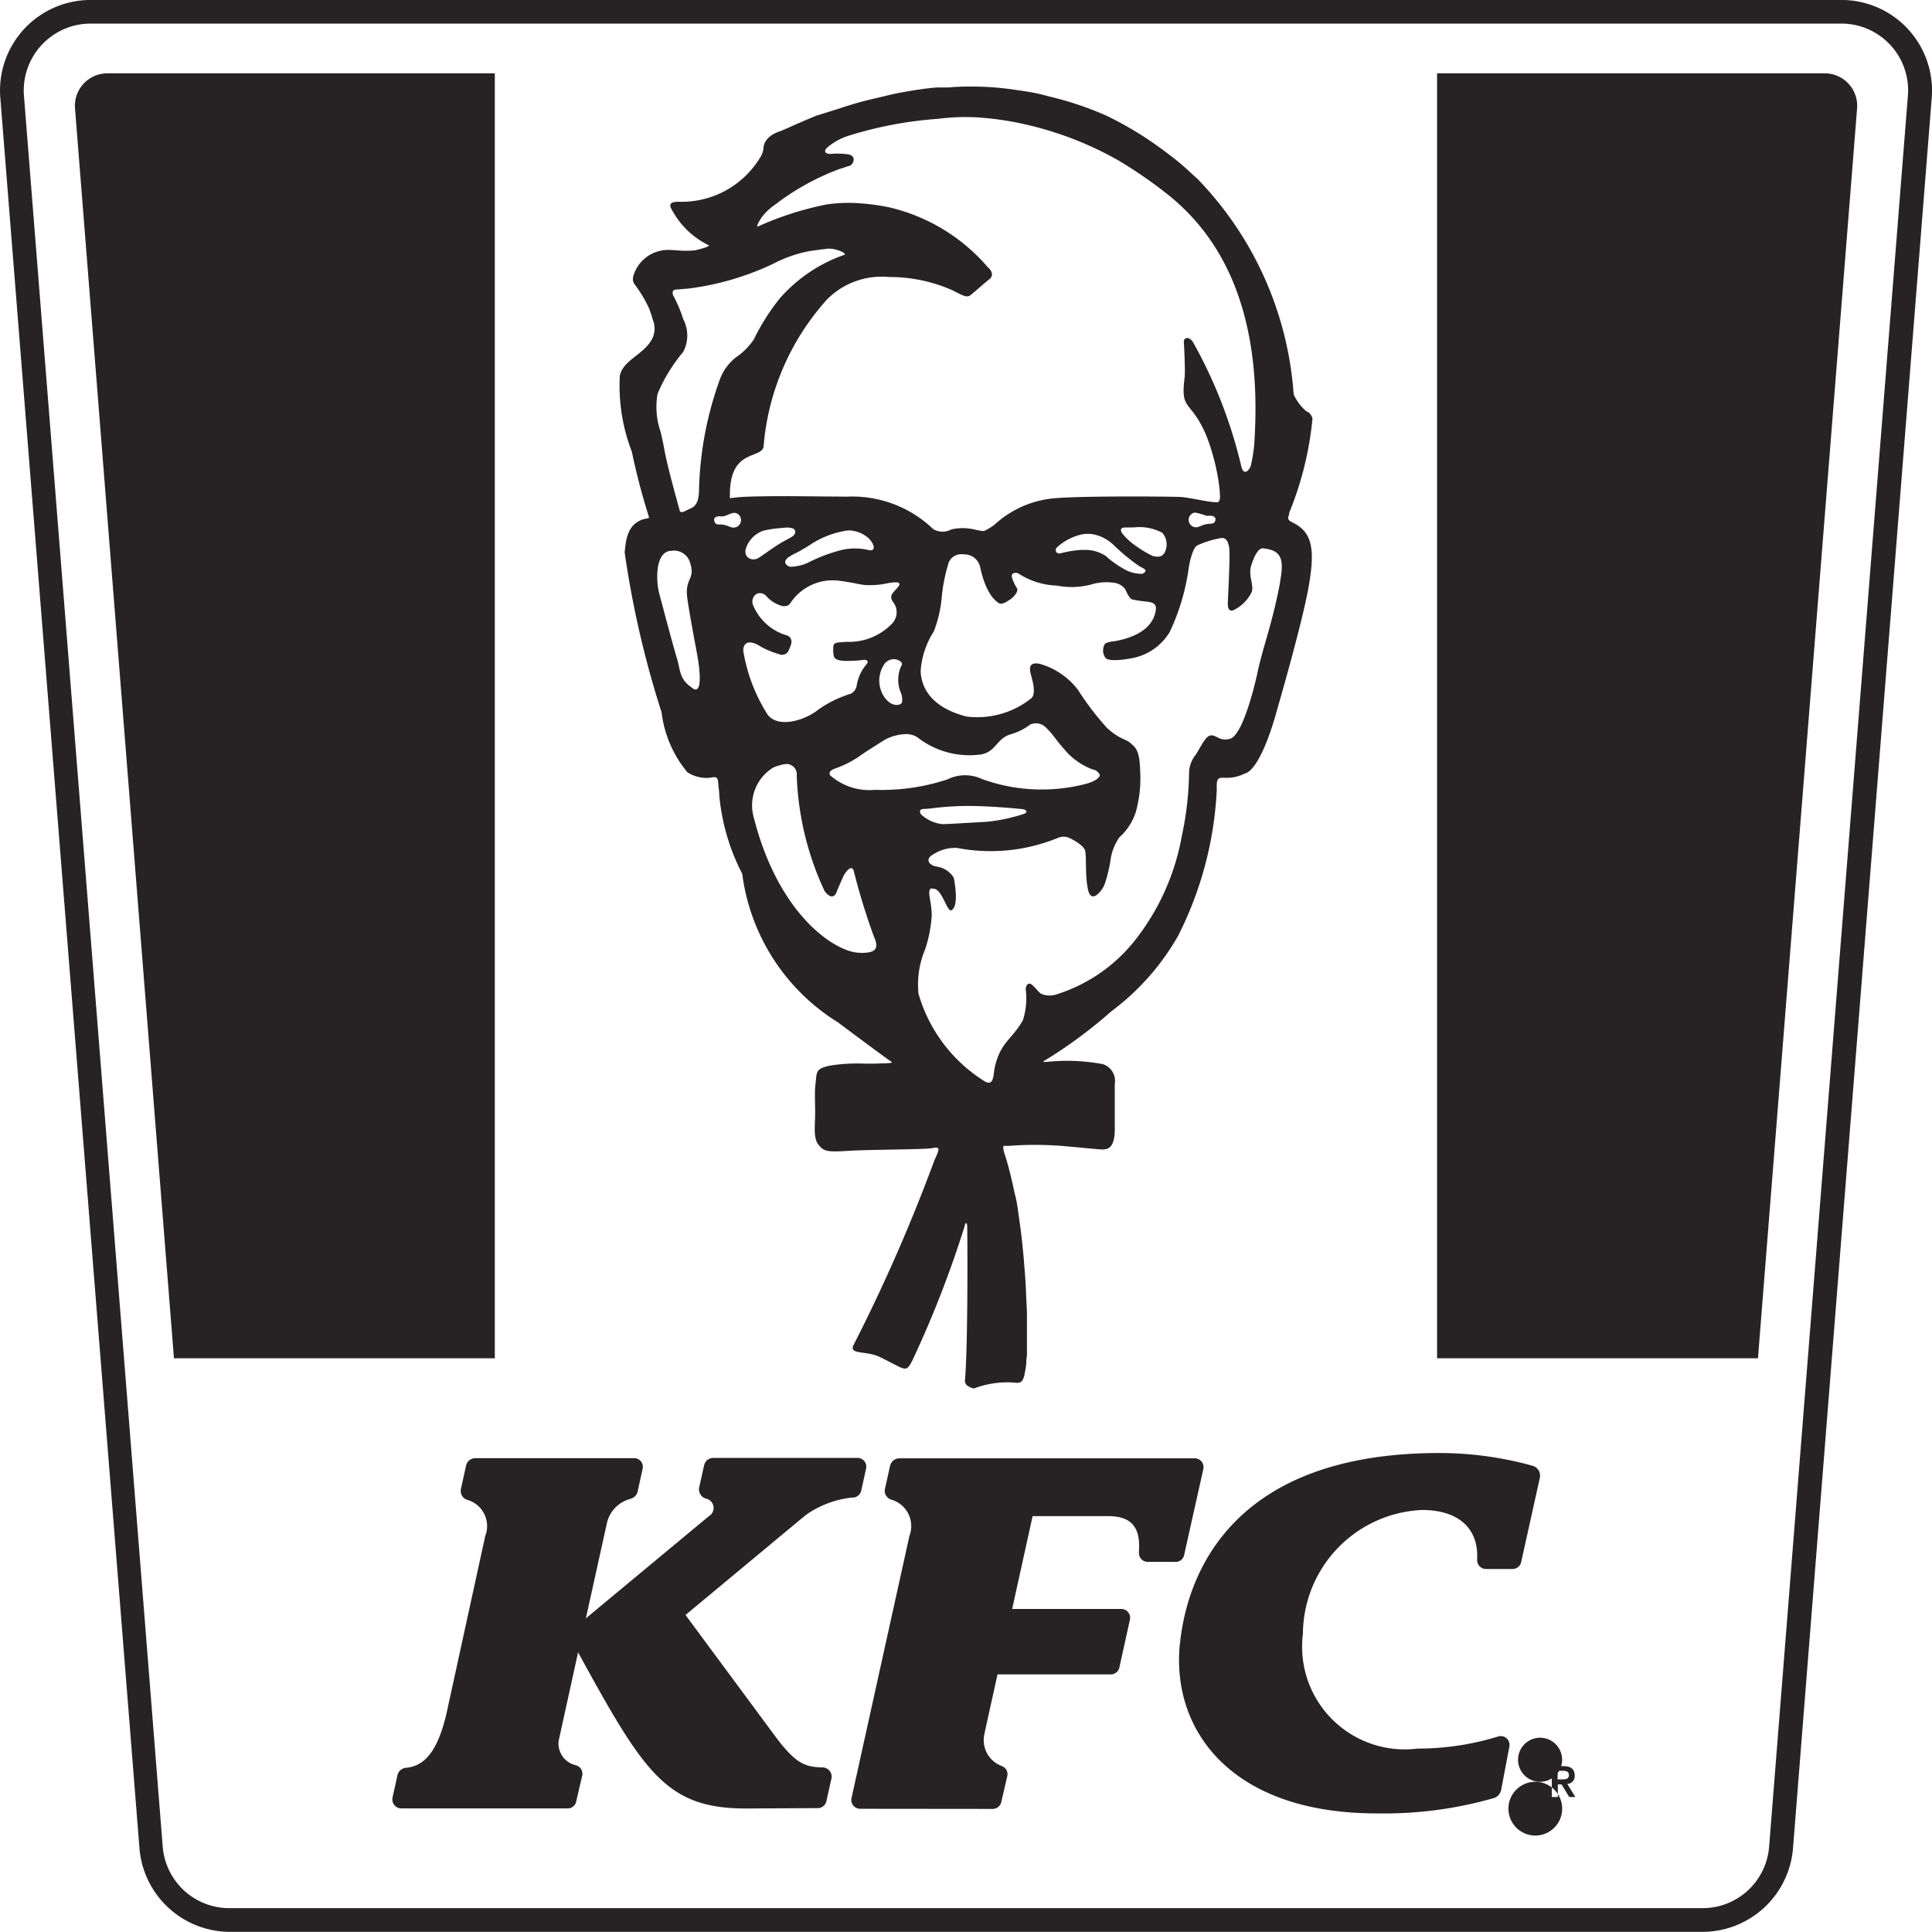 <svg xmlns="http://www.w3.org/2000/svg" width="87.706" height="87.699" viewBox="0 0 87.706 87.699">
  <g id="Icons_Partners_KFC" transform="translate(-18.471 -21.07)">
    <path id="Union_100" data-name="Union 100" d="M10.422,87.7a4.127,4.127,0,0,1-4.094-3.774L.008,4.426A4.111,4.111,0,0,1,4.119,0H83.6A4.111,4.111,0,0,1,87.69,4.426l-6.3,79.493A4.127,4.127,0,0,1,77.292,87.7ZM1.082,4.341l6.3,79.493a3.031,3.031,0,0,0,3.015,2.79H77.292a3.028,3.028,0,0,0,3.015-2.79l6.3-79.493A3.028,3.028,0,0,0,83.6,1.072H4.119a3.039,3.039,0,0,0-3.037,3.27ZM53.564,74.582c.373-3.483,2.675-8.619,11.771-8.619a15.822,15.822,0,0,1,4.231.578h0a.466.466,0,0,1,.332.548l-.847,3.823a.4.4,0,0,1-.389.315H67.453a.4.4,0,0,1-.4-.417v-.069c.055-1.247-.726-2.192-2.51-2.192a5.659,5.659,0,0,0-5.4,5.624,4.659,4.659,0,0,0,5.207,5.207A12.316,12.316,0,0,0,68,78.833a.4.4,0,0,1,.515.458l-.375,1.973a.491.491,0,0,1-.315.359,18.011,18.011,0,0,1-5.3.7c-6.679.014-9.384-3.823-8.964-7.737ZM39.039,82.113a.4.4,0,0,1-.389-.48l2.628-11.9a1.252,1.252,0,0,0-.789-1.644.053.053,0,0,1-.047-.016.414.414,0,0,1-.274-.48l.233-1.047a.441.441,0,0,1,.425-.343H54.233a.4.4,0,0,1,.389.488l-.872,3.905a.389.389,0,0,1-.389.31H52.1a.406.406,0,0,1-.4-.447v-.052c.066-.995-.274-1.579-1.395-1.579H46.872l-.929,4.215H50.9a.4.4,0,0,1,.389.488l-.48,2.173a.4.4,0,0,1-.389.31H45.279s-.573,2.582-.592,2.694a1.25,1.25,0,0,0,.762,1.455l.058.027a.386.386,0,0,1,.217.43l-.274,1.189a.4.4,0,0,1-.389.31ZM69.69,80.888a1.22,1.22,0,1,0,.005,0Zm.217,0a1,1,0,1,1,.005,0ZM33.868,82.1c-3.615,0-4.618-1.584-7.63-7.09l-.882,4.015a1.011,1.011,0,0,0,.773,1.11l.052.016a.4.4,0,0,1,.244.458L26.15,81.79a.392.392,0,0,1-.384.307H18.222a.411.411,0,0,1-.406-.5l.222-1.006a.433.433,0,0,1,.378-.337h.022c.691-.079,1.417-.521,1.869-2.664l1.716-7.86a1.239,1.239,0,0,0-.754-1.622.57.57,0,0,0-.074-.022.43.43,0,0,1-.274-.5l.233-1.052a.428.428,0,0,1,.422-.337h7.208a.392.392,0,0,1,.384.48l-.227,1.036a.436.436,0,0,1-.293.318.257.257,0,0,0-.055.019A1.48,1.48,0,0,0,27.556,69.1l-.965,4.368,5.583-4.637a.433.433,0,0,0-.137-.8.439.439,0,0,1-.3-.515l.222-.995h0a.428.428,0,0,1,.422-.337h6.542a.4.4,0,0,1,.389.488l-.222,1.006a.4.4,0,0,1-.356.307h-.052a4.423,4.423,0,0,0-2.116.8l-5.451,4.53,4.193,5.67c.822,1.047,1.211,1.236,2.028,1.25a.419.419,0,0,1,.4.521l-.227,1.017a.4.4,0,0,1-.384.31Zm37.365-.521-.348-.573h-.17v.573h-.274v-1.4h.548c.332,0,.491.153.491.422a.351.351,0,0,1-.337.384l.367.595Zm-.532-.8h.184c.153,0,.332,0,.332-.195s-.173-.195-.332-.195h-.17ZM43.876,62.877a.3.3,0,0,1-.074-.241c.143-1.644.112-6.8.1-6.983-.03-.247-.1-.1-.132.063a48.259,48.259,0,0,1-2.349,6.029c-.315.606-.274.447-1.483-.14-.669-.318-1.455-.074-1.173-.589a77.071,77.071,0,0,0,3.65-8.345c.227-.491.29-.636-.1-.548-.31.063-2.864.063-3.793.121-.973.063-1.115.022-1.343-.241s-.206-.658-.184-1.209-.036-1.189.022-1.6c.066-.51-.03-.68.68-.822a7.948,7.948,0,0,1,1.57-.085h.482c.178-.019.822,0,.721-.079-.206-.137-.91-.658-2.442-1.8a9.343,9.343,0,0,1-4.338-6.739h0a9.63,9.63,0,0,1-1.041-3.546c0-.162-.041-.447-.047-.548-.019-.34-.123-.307-.343-.274a1.307,1.307,0,0,1-.406,0,1.617,1.617,0,0,1-.652-.241,5.221,5.221,0,0,1-1.173-2.724,44.143,44.143,0,0,1-1.674-7.246c.063-.847.241-1.28.789-1.5.047-.016.189-.047.274-.063a.047.047,0,0,0,.036-.066,29.653,29.653,0,0,1-.773-2.949,8.337,8.337,0,0,1-.548-3.445c.143-.732,1.1-.959,1.477-1.7a1.041,1.041,0,0,0,.022-.847,3.711,3.711,0,0,0-.14-.433.038.038,0,0,1,0-.019,5.964,5.964,0,0,0-.7-1.178.433.433,0,0,1-.052-.332,1.644,1.644,0,0,1,1.557-1.211h0c.016,0,.184,0,.389.016a4.681,4.681,0,0,0,.88,0c.1-.03.608-.14.611-.225a3.763,3.763,0,0,1-1.738-1.727c-.069-.211.121-.241.337-.252a4.163,4.163,0,0,0,3.782-2.1.948.948,0,0,0,.1-.359c.016-.195.148-.548.759-.743.132-.052.258-.11.351-.148.186-.093,1.058-.463,1.263-.548L37.863,5l.219-.069c.255-.085.515-.167.77-.241.622-.178,1.121-.274,1.494-.373.329-.079.869-.178,1.37-.252.31-.047.608-.079.822-.093h.411a2.122,2.122,0,0,0,.315-.019,13.719,13.719,0,0,1,3,.153c.389.052.732.115.948.167.143.036.274.069.422.11a14.8,14.8,0,0,1,2.6.874A16.011,16.011,0,0,1,53.043,7a10.922,10.922,0,0,1,.984.822l.34.31a15.621,15.621,0,0,1,4.349,9.68.562.562,0,0,0,.022.126,2.214,2.214,0,0,0,.548.724.477.477,0,0,1,.291.343,15,15,0,0,1-1.052,4.262.933.933,0,0,1-.044.195.17.17,0,0,0,.079.195l.151.085c.9.441.959,1.3.71,2.787-.274,1.664-1.463,5.736-1.463,5.736s-.693,2.683-1.477,2.861a1.77,1.77,0,0,1-.789.184c-.384,0-.48-.063-.46.548a16.361,16.361,0,0,1-1.757,6.629A11.11,11.11,0,0,1,50.459,45.9a21.5,21.5,0,0,1-3.08,2.272c-.038.036,0,.047.121.036a8.874,8.874,0,0,1,2.554.1.8.8,0,0,1,.548.9.889.889,0,0,0,0,.11v1.864c.016,1.1-.422,1.017-.789.987s-1.664-.162-1.918-.167a14.831,14.831,0,0,0-2.064.016.5.5,0,0,0-.074,0,.565.565,0,0,1-.11,0c-.058,0-.1,0-.11.038a1.205,1.205,0,0,0,.044.274c.052.151.1.3.143.46s.11.389.153.581.1.414.14.619.079.31.121.521.069.436.1.658.066.447.093.669.058.452.079.677.047.447.063.669.036.438.052.663.03.43.041.647.016.411.027.619.022.392.022.589v1.647a1.771,1.771,0,0,1-.019.329c-.019.112,0,.17-.016.252a3.119,3.119,0,0,1-.069.417v.022a.981.981,0,0,1-.09.274.49.49,0,0,1-.088.1.7.7,0,0,1-.153.036,4.267,4.267,0,0,0-1.968.252.641.641,0,0,1-.332-.153ZM42.292,40.328c-.252.052,0,.592,0,1.228a6.01,6.01,0,0,1-.3,1.543,4.111,4.111,0,0,0-.3,2.014,6.947,6.947,0,0,0,3,3.974c.447.255.384-.31.474-.688.274-1.115.762-1.195,1.266-2.086a3.289,3.289,0,0,0,.126-1.409c0-.079.079-.384.3-.184s.3.348.425.406a1,1,0,0,0,.724,0,7.337,7.337,0,0,0,3.448-2.357,10.672,10.672,0,0,0,2.192-4.826,14.476,14.476,0,0,0,.329-2.921,1.389,1.389,0,0,1,.222-.652c.178-.222.326-.57.526-.822s.343-.164.548-.071a.669.669,0,0,0,.521.071c.507-.047,1.033-1.836,1.3-3.067.255-1.184.655-2.143,1.017-4.056v-.047c.195-1.047.027-1.406-.795-1.485-.132,0-.329.159-.526.806-.126.417.123.858.038,1.157a1.768,1.768,0,0,1-.841.847c-.093.038-.252.038-.252-.274s.123-2.261.058-2.593-.167-.395-.31-.417a4.286,4.286,0,0,0-1.146.348c-.184.11-.321.669-.375,1a9.937,9.937,0,0,1-.863,2.921,2.538,2.538,0,0,1-1.757,1.2c-.622.115-1.077.11-1.173-.038a.576.576,0,0,1,0-.639,1.1,1.1,0,0,1,.378-.093c.548-.093,1.762-.378,1.918-1.417.063-.389-.31-.367-.521-.4a4.635,4.635,0,0,1-.567-.093c-.121-.052-.244-.343-.307-.469a.754.754,0,0,0-.452-.274,2.4,2.4,0,0,0-1.1.074,3.472,3.472,0,0,1-1.535.047,3.439,3.439,0,0,1-1.751-.548c-.055-.047-.348-.074-.3.159a1.886,1.886,0,0,0,.233.51c.085.153-.189.433-.3.5s-.384.274-.532.17-.578-.406-.841-1.631a.734.734,0,0,0-.751-.578.622.622,0,0,0-.674.359,7.974,7.974,0,0,0-.31,1.474,5.736,5.736,0,0,1-.367,1.661,3.8,3.8,0,0,0-.6,1.8c.03.822.548,1.672,2.077,2.066a3.919,3.919,0,0,0,2.938-.822c.236-.186.069-.767.038-.9-.033-.184-.329-.822.378-.663a3.324,3.324,0,0,1,1.71,1.173,12.881,12.881,0,0,0,1.315,1.727c.581.534.852.491,1.08.7s.406.31.43,1.266a5.673,5.673,0,0,1-.189,1.82A2.557,2.557,0,0,1,50.821,38a2.327,2.327,0,0,0-.417,1.077,6.5,6.5,0,0,1-.274,1.1c-.121.274-.595.885-.743.208s-.052-1.573-.143-1.8-.548-.474-.71-.548a.65.65,0,0,0-.51,0,8.068,8.068,0,0,1-4.579.458,1.787,1.787,0,0,0-1.052.274c-.4.2-.274.482.09.567a1.1,1.1,0,0,1,.808.507s.274,1.266-.1,1.477c-.11.063-.217-.211-.356-.482s-.274-.491-.474-.491Zm-3.228,2.935c.384-.019.948,0,.608-.732a29.638,29.638,0,0,1-.915-2.976c-.1-.389-.433.126-.474.217-.052.132-.211.463-.31.726s-.315.274-.548-.052a13.467,13.467,0,0,1-1.261-5.24.469.469,0,0,0-.548-.515,2.516,2.516,0,0,0-.5.143,2.014,2.014,0,0,0-.9,2.288c1.162,4.558,3.82,6.161,4.837,6.131Zm2.875-6.539c-.252,0-.184.2-.121.255a1.677,1.677,0,0,0,.973.436c.227,0,1.6-.088,2.028-.11a8.1,8.1,0,0,0,1.62-.343h0c.31-.1.069-.222,0-.227s-.208-.022-.5-.047c-.85-.071-1.51-.1-2.034-.1C42.728,36.6,42.251,36.724,41.939,36.724Zm-1.784-3.135c-.321.2-.943.589-1.173.762a4.9,4.9,0,0,1-1.1.548c-.14.047-.291.153-.2.3a2.7,2.7,0,0,0,2.036.658h0a9.5,9.5,0,0,0,3.289-.474,1.8,1.8,0,0,1,1.562-.019,7.948,7.948,0,0,0,4.741.216c.548-.153.611-.343.611-.4a.414.414,0,0,0-.315-.247,3.056,3.056,0,0,1-1.3-.921c-.389-.438-.51-.685-.847-1a.628.628,0,0,0-.688-.123,2.741,2.741,0,0,1-.915.452c-.669.211-.652.874-1.474.926a3.837,3.837,0,0,1-2.741-.795.921.921,0,0,0-.523-.145,2.16,2.16,0,0,0-.973.266Zm-5.276-1.1c.51.578,1.7.189,2.264-.274a5.207,5.207,0,0,1,1.474-.721h0a.521.521,0,0,0,.274-.395,1.918,1.918,0,0,1,.395-.885s.066-.085.077-.1c.079-.11-.069-.189-.2-.151a6.506,6.506,0,0,1-.8.041c-.389-.022-.491-.093-.523-.252a1.2,1.2,0,0,1-.019-.274c0-.321.047-.3.608-.34a2.7,2.7,0,0,0,2.11-.88l.022-.036a.732.732,0,0,0,0-.858.238.238,0,0,1-.027-.038c-.2-.291,0-.4.222-.669.274-.332-.3-.211-.685-.137a3.9,3.9,0,0,1-.822.038c-.184-.016-.677-.137-1.214-.2a2.3,2.3,0,0,0-2.149,1.006c-.052.066-.093.167-.356.153a1.458,1.458,0,0,1-.743-.452.389.389,0,0,0-.433-.112.417.417,0,0,0-.184.488,2.368,2.368,0,0,0,1.568,1.411c.326.159.14.485.069.652a.326.326,0,0,1-.441.195,3.963,3.963,0,0,1-.822-.337c-.724-.463-.863,0-.787.3h0a7.674,7.674,0,0,0,1.11,2.82Zm5.267-2.346a1.332,1.332,0,0,0-.022,1.477c.367.548.806.384.822.255a.9.9,0,0,0-.085-.5,1.5,1.5,0,0,1,.074-1.195c.049-.1-.14-.255-.373-.255a.548.548,0,0,0-.417.214ZM29.921,26.937c.255.956.548,2.083.822,3.015.132.441.1.885.617,1.231l.085.069c.477.315.3-.989.2-1.532-.217-1.173-.348-1.861-.447-2.551-.132-.978.395-.822.112-1.664a.754.754,0,0,0-.822-.5C29.727,25.005,29.768,26.362,29.921,26.937Zm20.3-1.669a4.525,4.525,0,0,0,.855.595,1.529,1.529,0,0,0,.784.184h0c.321-.164,0-.255-.143-.343a8.83,8.83,0,0,1-1.137-.932,1.855,1.855,0,0,0-.984-.521,1.661,1.661,0,0,0-.441,0,2.466,2.466,0,0,0-1.192.611c-.077.085-.058.315.195.252a4.884,4.884,0,0,1,.915-.148H49.2a1.666,1.666,0,0,1,1.028.3Zm-14.333.463a2.061,2.061,0,0,0,.795-.189,7.186,7.186,0,0,1,1.485-.565,2.661,2.661,0,0,1,1.277,0c.318.055.252-.258,0-.526a1.417,1.417,0,0,0-.937-.373,4.13,4.13,0,0,0-1.617.578c-.241.159-.48.3-.693.417a3.111,3.111,0,0,0-.422.233h0c-.312.249,0,.419.112.428Zm-.1-1.784c-.123,0-.375.027-.611.052s-.438.074-.5.085a1.261,1.261,0,0,0-.822.822c-.121.417.3.608.595.411.244-.159.565-.4.891-.606h0c.217-.137.458-.252.611-.348.222-.14.195-.4-.118-.4Zm15.276,0c-.2,0-.217.11-.143.241a2.691,2.691,0,0,0,.63.589,4.889,4.889,0,0,0,.784.469c.151.022.414.1.548-.195a.8.8,0,0,0-.126-.863,2.176,2.176,0,0,0-1.288-.244Zm-12.626-1.4a5.3,5.3,0,0,1,3.916,1.469.822.822,0,0,0,.822.022,2.283,2.283,0,0,1,1.052,0c.159.036.274.052.326.066a.293.293,0,0,0,.167-.022,2.634,2.634,0,0,0,.411-.252A4.6,4.6,0,0,1,48,22.61c1.354-.1,4.955-.069,5.481-.052.452,0,1.3.244,1.784.244,0,0,.115-.016.115-.252A5.458,5.458,0,0,0,55.334,22a9.712,9.712,0,0,0-.573-2.217c-.71-1.683-1.189-1.069-.989-2.642.036-.233-.022-1.458-.033-1.573-.03-.274.241-.3.411-.041a21.706,21.706,0,0,1,2.206,5.687c.126.417.373.1.425-.085a7.01,7.01,0,0,0,.175-1.354c.343-6.394-2.006-9.433-4.053-11.028a20.414,20.414,0,0,0-2.151-1.472A15.514,15.514,0,0,0,46.323,5.6a13.653,13.653,0,0,0-1.6-.241,9.46,9.46,0,0,0-2.157.038,17.737,17.737,0,0,0-4.062.77,2.741,2.741,0,0,0-.973.548c-.159.173-.058.274.167.274a3.289,3.289,0,0,1,.806.022c.395.063.236.469.047.521-.148.038-.211.074-.447.14A11.236,11.236,0,0,0,35.2,9.277a2.631,2.631,0,0,0-.639.606v.005c-.058.077-.227.362-.184.406a14.281,14.281,0,0,1,3.143-1.011,6.851,6.851,0,0,1,1.236-.069,10.3,10.3,0,0,1,1.587.195,8.408,8.408,0,0,1,4.495,2.724c.189.153.274.389.066.548s-.677.584-.855.721-.4-.016-.855-.241a7.041,7.041,0,0,0-2.845-.584,3.489,3.489,0,0,0-2.806,1.014A11.321,11.321,0,0,0,34.657,20.3c-.159.548-1.543.079-1.527,2.192a1.162,1.162,0,0,0,0,.121c.1,0,.291-.041.669-.058.548-.025,1.283-.03,2.061-.03C36.731,22.533,37.65,22.541,38.444,22.547Zm-5.92.915c-.121.047-.132.153-.058.274s.211.047.414.093.31.14.469.121h0a.343.343,0,0,0,.236-.526c-.219-.3-.5-.03-.745.016a.521.521,0,0,1-.132,0,.436.436,0,0,0-.186.022Zm21.492-.047a.34.34,0,0,0,.241.521c.159.016.274-.085.449-.126.225-.058.321,0,.43-.1h0c.074-.115.055-.225-.058-.274a.46.46,0,0,0-.181-.022.677.677,0,0,1-.134,0,3.4,3.4,0,0,0-.5-.143A.293.293,0,0,0,54.016,23.416ZM29.979,19.579c.063.274.121.526.17.8.153.841.532,2.173.7,2.79.047.184.252.016.5-.088.31-.121.367-.46.378-.787a15.769,15.769,0,0,1,.956-5.092,2.286,2.286,0,0,1,.713-.973,3.042,3.042,0,0,0,.822-.822A9.8,9.8,0,0,1,35.4,13.541a6.92,6.92,0,0,1,2.93-1.973c.123-.074-.441-.321-.8-.274-.241.03-.521.066-.754.1a5.859,5.859,0,0,0-1.664.573A12.585,12.585,0,0,1,31.25,13.1l-.628.052-.066.038a.274.274,0,0,0,0,.225,5.728,5.728,0,0,1,.452,1.069,1.59,1.59,0,0,1,0,1.494,7.479,7.479,0,0,0-1.162,1.9h0a3.448,3.448,0,0,0,.132,1.707ZM65.233,61.663V3.33H82.825A1.474,1.474,0,0,1,84.3,4.919L79.8,61.663Zm-57.341,0L3.4,4.919A1.474,1.474,0,0,1,4.864,3.33H22.458V61.663Z" transform="translate(18.476 21.069)" fill="#272223"/>
  </g>
</svg>

